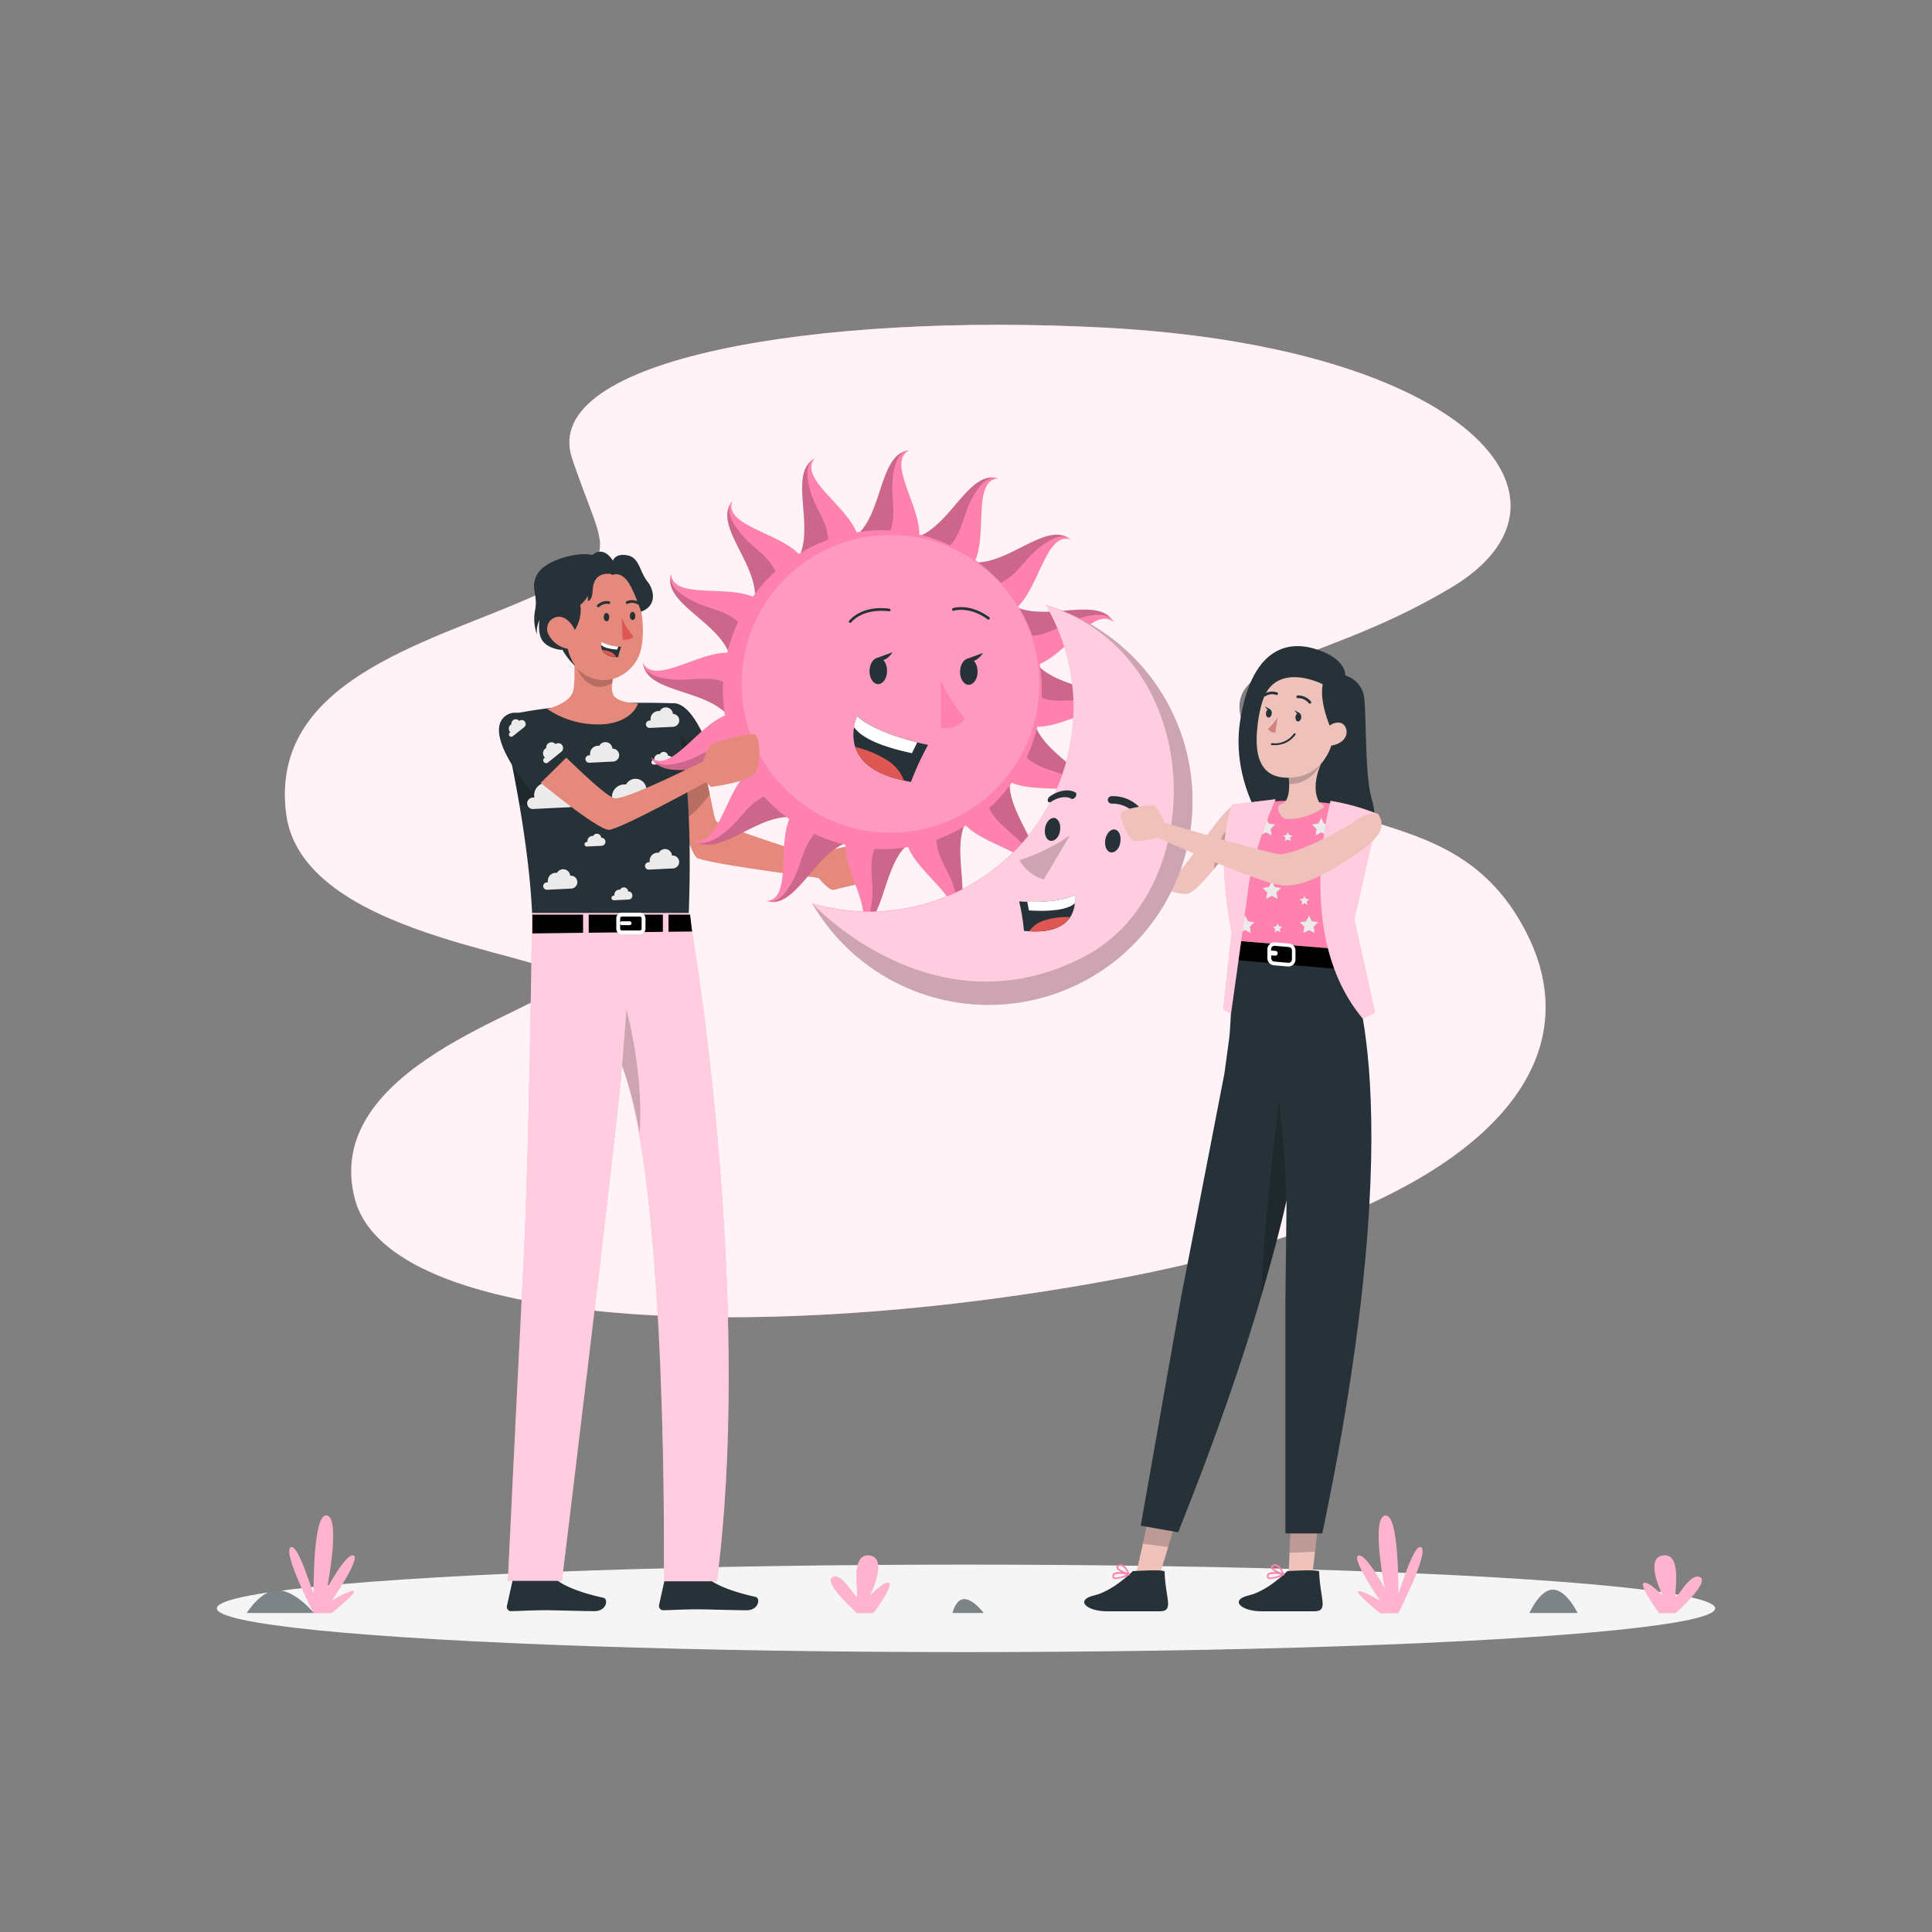 <?xml version="1.0" encoding="UTF-8"?> <svg xmlns="http://www.w3.org/2000/svg" viewBox="0 0 500 500"><rect x="0" y="0" width="500" height="500" fill="#808080" stroke="none"/><g id="freepik--background-simple--inject-120"><path d="M286,84.8c93.72,5,127.74,44.5,89.52,67.29s-66.39,17.69-50,42.5,51.69,11.49,69.61,47-12.92,71.72-105.23,89.23S100.5,344,91.81,310.15,139,262,145.49,254.51s-67.06-9.87-71.43-43.9,35.61-43.92,62-55.41,20.64-10.69,12-36.59S211.91,80.85,286,84.8Z" style="fill:#FF81AE"></path><path d="M286,84.8c93.72,5,127.74,44.5,89.52,67.29s-66.39,17.69-50,42.5,51.69,11.49,69.61,47-12.92,71.72-105.23,89.23S100.5,344,91.81,310.15,139,262,145.49,254.51s-67.06-9.87-71.43-43.9,35.61-43.92,62-55.41,20.64-10.69,12-36.59S211.91,80.85,286,84.8Z" style="fill:#fff;opacity:0.9"></path></g><g id="freepik--Shadow--inject-120"><ellipse id="freepik--path--inject-120" cx="250" cy="416.24" rx="193.89" ry="11.32" style="fill:#f5f5f5"></ellipse></g><g id="freepik--Plants--inject-120"><path d="M361.87,417.47s7.95-15.52,5.95-17-5.95,13-5.95,11.84.22-20.85-3.45-20.07,0,18.95,0,18.95-4.94-9.29-6.88-8.59,5.71,11.74,5.71,11.74-4.56-2.76-5.71-2.54,5.71,5.71,5.71,5.71Z" style="fill:#FF81AE"></path><path d="M81.17,417.47s-8-15.52-6-17,6,13,6,11.84S81,391.42,84.62,392.2s0,18.95,0,18.95,4.94-9.29,6.88-8.59-5.71,11.74-5.71,11.74,4.56-2.76,5.71-2.54-5.71,5.71-5.71,5.71Z" style="fill:#FF81AE"></path><path d="M221.81,417.47s-9-8-6.33-9.3,6,6,6.33,4.91-1.77-11.22,3.25-10.52,0,10.52,0,10.52,3.72-4,5-3.4-4,7.79-4,7.79Z" style="fill:#FF81AE"></path><path d="M433.63,417.47s9-8,6.33-9.3-6,6-6.33,4.91,1.77-11.22-3.25-10.52,0,10.52,0,10.52-3.72-4-5-3.4,4,7.79,4,7.79Z" style="fill:#FF81AE"></path><g style="opacity:0.4"><path d="M361.87,417.47s7.95-15.52,5.95-17-5.95,13-5.95,11.84.22-20.85-3.45-20.07,0,18.95,0,18.95-4.94-9.29-6.88-8.59,5.71,11.74,5.71,11.74-4.56-2.76-5.71-2.54,5.71,5.71,5.71,5.71Z" style="fill:#fff"></path><path d="M81.17,417.47s-8-15.52-6-17,6,13,6,11.84S81,391.42,84.62,392.2s0,18.95,0,18.95,4.94-9.29,6.88-8.59-5.71,11.74-5.71,11.74,4.56-2.76,5.71-2.54-5.71,5.71-5.71,5.71Z" style="fill:#fff"></path><path d="M221.81,417.47s-9-8-6.33-9.3,6,6,6.33,4.91-1.77-11.22,3.25-10.52,0,10.52,0,10.52,3.72-4,5-3.4-4,7.79-4,7.79Z" style="fill:#fff"></path><path d="M433.63,417.47s9-8,6.33-9.3-6,6-6.33,4.91,1.77-11.22-3.25-10.52,0,10.52,0,10.52-3.72-4-5-3.4,4,7.79,4,7.79Z" style="fill:#fff"></path></g><path d="M63.9,417.42H81.17s-4.07-5.08-8.63-5.84S63.9,417.42,63.9,417.42Z" style="fill:#263238"></path><path d="M246.54,417.42h8s-2.53-3.41-4.86-3.55S246.54,417.42,246.54,417.42Z" style="fill:#263238"></path><path d="M395.84,417.42h12.4s-2.76-5.81-6.2-6S395.84,417.42,395.84,417.42Z" style="fill:#263238"></path><path d="M63.9,417.42H81.17s-4.07-5.08-8.63-5.84S63.9,417.42,63.9,417.42Z" style="fill:#fff;opacity:0.4"></path><path d="M246.54,417.42h8s-2.53-3.41-4.86-3.55S246.54,417.42,246.54,417.42Z" style="fill:#fff;opacity:0.4"></path><path d="M395.84,417.42h12.4s-2.76-5.81-6.2-6S395.84,417.42,395.84,417.42Z" style="fill:#fff;opacity:0.4"></path></g><g id="freepik--character-1--inject-120"><g id="freepik--group--inject-120"><path d="M171.55,198.5s.64,2.11,1.59,5.06c.86,2.65,2,6,3.07,9.1,1.71,4.8,3.42,9.05,4.25,9.42a23.92,23.92,0,0,0,2.83.76c7.06,1.63,28.51,4.35,28.51,4.35l.51-5.17s-25.92-8.14-27-9.55c-.32-.43-.85-3.2-1.62-6.92s-1.83-8.54-3.17-12.8c-1.65-5.26-3.76-9.77-6.4-10.78l-1.59,10.18Z" style="fill:#e4897b"></path><path d="M171.55,198.5s.64,2.11,1.59,5.06c.86,2.65,2,6,3.07,9.1,2.81-1.36,5.59-4.54,7.5-7.11-.79-3.78-1.83-8.54-3.17-12.8l-8-.6Z" style="opacity:0.2;isolation:isolate"></path><path d="M170.33,185.85l.94,6.2,1.13,7.53,7.44-2.43,4.33-1.41s-4.25-13.89-10-13.77Z" style="fill:#263238"></path><path d="M171.27,192.05l1.13,7.53,7.44-2.43a21,21,0,0,0-3.87-7.21A4.21,4.21,0,0,0,171.27,192.05Z" style="opacity:0.2;isolation:isolate"></path><path d="M204.46,220.22l7.85,1.8a27.77,27.77,0,0,0,2.93-1.9c1.3-1,12.25-2.23,12.25-2.23s0,8.5-1,9.4-9.37,2.59-10.62,3-4.05-3.11-4.05-3.11l-8.73-1.6Z" style="fill:#e4897b"></path><path d="M142.63,408.3h-9.28a.65.65,0,0,0-.65.52l-1.51,6.8a1.13,1.13,0,0,0,.87,1.34,1,1,0,0,0,.25,0c3-.05,5.19-.24,9-.24,2.32,0,9.33.24,12.54.24s3.62-3.16,2.31-3.46c-5.89-1.28-10.32-3.06-12.21-4.75A1.84,1.84,0,0,0,142.63,408.3Z" style="fill:#263238"></path><path d="M182,408.05h-9.28a.67.67,0,0,0-.65.53l-1.51,6.8a1.15,1.15,0,0,0,.87,1.34,1.1,1.1,0,0,0,.25,0c3-.05,5.19-.23,9-.23,2.33,0,9.34.24,12.54.24s3.63-3.17,2.32-3.46c-5.89-1.28-10.33-3.06-12.21-4.75A1.86,1.86,0,0,0,182,408.05Z" style="fill:#263238"></path><path d="M137.71,236.23h40.55c3.86,21,15.93,106.56,7.27,173H171.8S173.07,308.35,161,275.76c-1.4,17.44-15.57,133.35-15.57,133.35h-14s2.09-43.6,4.18-84.79C136.9,298.39,137.65,241.55,137.71,236.23Z" style="fill:#FF81AE"></path><path d="M137.71,236.23h40.55c3.86,21,15.93,106.56,7.27,173H171.8S173.07,308.35,161,275.76c-1.4,17.44-15.57,133.35-15.57,133.35h-14s2.09-43.6,4.18-84.79C136.9,298.39,137.65,241.55,137.71,236.23Z" style="fill:#fff;opacity:0.6"></path><path d="M161,275.77a108.15,108.15,0,0,1,4.53,17.54c1.13-15.52-3.4-32-3.4-32Z" style="opacity:0.2;isolation:isolate"></path><polygon points="178.6 236.71 173.01 236.71 173.01 241.14 179.12 241.07 178.6 236.71"></polygon><polygon points="171.55 236.71 152.36 236.71 152.36 241.39 171.55 241.16 171.55 236.71"></polygon><polygon points="137.78 236.71 137.78 241.57 150.9 241.41 150.9 236.71 137.78 236.71"></polygon><path d="M130.58,188.62a3,3,0,0,0,.09.72c.64,2.83,1.55,7,2.5,12,.4,2.1.81,4.33,1.21,6.67.63,3.69,1.24,7.62,1.77,11.65.73,5.5,1.3,11.17,1.55,16.6h40.56c.43-13.17.84-36.52-4.12-54.25,0,0-22-1-40.35,2.55A4,4,0,0,0,130.58,188.62Z" style="fill:#263238"></path><path d="M141.61,183.48a23.32,23.32,0,0,0,15.3,3.89c7-.88,8.2-5.31,8.2-5.31s-4.77-.05-6.27-2a5.1,5.1,0,0,1-.39-3.24,36.58,36.58,0,0,1,1.37-6.16c.14-.45.23-.72.23-.72L148.2,165s1.05,10.84.07,14S141.61,183.48,141.61,183.48Z" style="fill:#e4897b"></path><path d="M149.34,173s3,7.35,9.11,3.77a36.58,36.58,0,0,1,1.37-6.16l-.72-.27Z" style="opacity:0.2;isolation:isolate"></path><path d="M153.36,144.47s-10.41.87-11.63,6.16,13,9.75,15.93,5S156.43,144.87,153.36,144.47Z" style="fill:#263238"></path><path d="M164.17,147.44s3.73,9.65-.72,14.67-8.57-13.58-8.57-13.58Z" style="fill:#263238"></path><path d="M149.81,173.46A9.28,9.28,0,0,0,161,174.67a10.4,10.4,0,0,0,4.73-6c.1-.35.19-.7.26-1.07,1.26-6.68-.27-17.55-7.62-20.12A10.07,10.07,0,0,0,145,158.24C145.79,165.56,145.91,169.89,149.81,173.46Z" style="fill:#e4897b"></path><path d="M156.25,159.75c0,.6.37,1.07.76,1.05s.68-.53.66-1.12-.37-1.07-.76-1.05S156.23,159.15,156.25,159.75Z" style="fill:#263238"></path><path d="M163,159.42c0,.6.38,1.07.77,1.05s.68-.53.65-1.12-.37-1.07-.76-1S163,158.85,163,159.42Z" style="fill:#263238"></path><path d="M160.88,159.82a21.23,21.23,0,0,0,3.11,5,3.52,3.52,0,0,1-2.85.68Z" style="fill:#de5753"></path><path d="M165.38,156.41a.38.38,0,0,1-.37,0,2.82,2.82,0,0,0-2.53-.17.35.35,0,0,1-.47-.15.35.35,0,0,1,.14-.47h0a3.48,3.48,0,0,1,3.2.18.35.35,0,0,1,.15.47h0Z" style="fill:#263238"></path><path d="M154.78,157.11a.36.36,0,0,1-.2-.06.35.35,0,0,1,0-.49h0a3.49,3.49,0,0,1,3.07-.94.34.34,0,0,1,.26.42h0a.37.37,0,0,1-.42.26h0a2.81,2.81,0,0,0-2.42.78A.35.35,0,0,1,154.78,157.11Z" style="fill:#263238"></path><path d="M149.94,148.81l.71,3.19a2.43,2.43,0,0,0-.92,3.15c1.31,2.61.17,7-1.75,8.85,0,0-.17-1.17-1.14-.79s-.1,6.47,2.12,9.2c0,0-3.18-2.36-5.46-8.62-2.1-5.8-2.77-10.74-1.77-13.16Z" style="fill:#263238"></path><path d="M160.77,167.39a20.09,20.09,0,0,0-.81,2.68l-.49,0c-2.23-.16-3.21-1-3.62-1.82a2.91,2.91,0,0,1-.26-1.33,2.8,2.8,0,0,1,.12-.77,10.67,10.67,0,0,0,4.3,1.21C160.48,167.38,160.77,167.39,160.77,167.39Z" style="fill:#263238"></path><path d="M160,167.33l-.26.78c-2.09-.15-3.55-.54-4.16-1.22a2.8,2.8,0,0,1,.12-.77A10.67,10.67,0,0,0,160,167.33Z" style="fill:#fff"></path><path d="M159.47,170c-2.23-.16-3.21-1-3.62-1.82a7.32,7.32,0,0,1,2.44.67A2.68,2.68,0,0,1,159.47,170Z" style="fill:#de5753"></path><path d="M157.8,148.48c-3.5-.11-4.29,2-4.44,4.53s-1.23,2.54-1.23,2.54V154.2s-1.19,2.4-3.17,2.93-4.79,6.32-3.48,11.09c0,0-3.19-.18-4.85-2.1s-1-5.65-1-5.65a7.12,7.12,0,0,0-.69,3.72,12.13,12.13,0,0,1-.41-6.55c.7-4-1.47-5.69.6-9.16s10.08-5.75,14.19-4.86c0,0,2.59-2.67,5.31,1.48,0,0,.6-2,3.75-1.38s3.15,4.25,5.13,6.72,2.43,6.42-1.6,7.86c0,0-2.16-6.66-4-8.5s-3.29-1-3.29-1Z" style="fill:#263238"></path><path d="M142.08,164.42a7,7,0,0,0,4.18,3.34c2.37.67,3.55-1.45,2.91-3.68-.59-2-2.53-4.78-4.91-4.44A3.13,3.13,0,0,0,142.08,164.42Z" style="fill:#e4897b"></path><path d="M165.61,241.8h-4.68a1.43,1.43,0,0,1-1.43-1.43v-2.72a1.44,1.44,0,0,1,1.43-1.44h4.68a1.45,1.45,0,0,1,1.44,1.44v2.72A1.44,1.44,0,0,1,165.61,241.8Zm-4.68-4.59a.44.44,0,0,0-.43.44v2.72a.43.43,0,0,0,.43.43h4.68a.44.44,0,0,0,.44-.43v-2.72a.44.44,0,0,0-.44-.44Z" style="fill:#fff"></path><path d="M162.94,239.43h-2a.5.5,0,0,1-.5-.5.5.5,0,0,1,.5-.5h2a.5.5,0,0,1,.5.5A.5.5,0,0,1,162.94,239.43Z" style="fill:#fff"></path><path d="M130.58,188.62a3,3,0,0,0,.09.72c.64,2.83,1.55,7,2.5,12,.4,2.1.81,4.33,1.21,6.67a19.49,19.49,0,0,0,11.1,1.07Z" style="opacity:0.2;isolation:isolate"></path><polygon points="222.44 169.03 221.82 170.29 220.44 170.49 221.44 171.47 221.2 172.85 222.44 172.2 223.69 172.85 223.45 171.47 224.46 170.49 223.07 170.29 222.44 169.03" style="fill:#fff;opacity:0.6"></polygon><polygon points="239.82 154.46 239.2 155.72 237.81 155.93 238.82 156.91 238.58 158.29 239.82 157.63 241.06 158.29 240.83 156.91 241.83 155.93 240.44 155.72 239.82 154.46" style="fill:#fff;opacity:0.6"></polygon><polygon points="239.82 192.22 239.2 193.48 237.81 193.68 238.82 194.66 238.58 196.05 239.82 195.39 241.06 196.05 240.83 194.66 241.83 193.68 240.44 193.48 239.82 192.22" style="fill:#fff;opacity:0.6"></polygon><polygon points="237.28 167.12 236.66 168.38 235.27 168.58 236.27 169.56 236.03 170.94 237.28 170.29 238.52 170.94 238.28 169.56 239.29 168.58 237.9 168.38 237.28 167.12" style="fill:#fff;opacity:0.6"></polygon><polygon points="228.7 157.91 228.08 159.17 226.69 159.37 227.69 160.35 227.46 161.74 228.7 161.08 229.94 161.74 229.7 160.35 230.71 159.37 229.32 159.17 228.7 157.91" style="fill:#fff;opacity:0.6"></polygon><polygon points="211.76 160.25 211.13 161.51 209.75 161.72 210.75 162.69 210.51 164.08 211.76 163.43 213 164.08 212.76 162.69 213.77 161.72 212.38 161.51 211.76 160.25" style="fill:#fff;opacity:0.6"></polygon><polygon points="231.91 180.76 231.29 182.02 229.9 182.22 230.9 183.21 230.67 184.59 231.91 183.94 233.15 184.59 232.91 183.21 233.92 182.22 232.53 182.02 231.91 180.76" style="fill:#fff;opacity:0.6"></polygon><polygon points="231.82 201.19 231.2 202.45 229.81 202.65 230.81 203.63 230.57 205.02 231.82 204.36 233.06 205.02 232.82 203.63 233.83 202.65 232.44 202.45 231.82 201.19" style="fill:#fff;opacity:0.6"></polygon><polygon points="202.05 173.64 201.43 174.9 200.04 175.1 201.04 176.09 200.81 177.47 202.05 176.81 203.29 177.47 203.05 176.09 204.06 175.1 202.67 174.9 202.05 173.64" style="fill:#fff;opacity:0.6"></polygon><polygon points="205.9 192.76 205.27 194.02 203.88 194.22 204.89 195.2 204.65 196.58 205.9 195.93 207.14 196.58 206.9 195.2 207.91 194.22 206.52 194.02 205.9 192.76" style="fill:#fff;opacity:0.6"></polygon><polygon points="222.44 190.31 221.82 191.57 220.44 191.77 221.44 192.75 221.2 194.13 222.44 193.48 223.69 194.13 223.45 192.75 224.46 191.77 223.07 191.57 222.44 190.31" style="fill:#fff;opacity:0.6"></polygon><polygon points="213.77 181.24 213.15 182.5 211.76 182.7 212.76 183.68 212.53 185.06 213.77 184.41 215.01 185.06 214.77 183.68 215.78 182.7 214.39 182.5 213.77 181.24" style="fill:#fff;opacity:0.6"></polygon><polygon points="214.91 202.38 214.29 203.64 212.9 203.84 213.91 204.82 213.67 206.21 214.91 205.55 216.16 206.21 215.92 204.82 216.92 203.84 215.53 203.64 214.91 202.38" style="fill:#fff;opacity:0.6"></polygon><path d="M156.56,208.44a1.52,1.52,0,0,1,1.44-1.59,1.6,1.6,0,0,1,.44,0,3.4,3.4,0,0,1-.06-.46,3.22,3.22,0,0,1,3.05-3.37,2.88,2.88,0,0,1,.59,0,2.81,2.81,0,0,1,5.27,1.16h.05a2.59,2.59,0,0,1,.25,5.17l-9.48.47h0A1.52,1.52,0,0,1,156.56,208.44Z" style="fill:#ebebeb"></path><path d="M136.42,208a1.52,1.52,0,0,1,1.44-1.59,1.6,1.6,0,0,1,.44,0,3.4,3.4,0,0,1-.06-.46,3.22,3.22,0,0,1,3-3.37,3,3,0,0,1,.6,0,2.8,2.8,0,0,1,5.26,1.16h0a2.59,2.59,0,0,1,.25,5.17l-9.48.47h0A1.52,1.52,0,0,1,136.42,208Z" style="fill:#ebebeb"></path><path d="M166.92,224.15a1,1,0,0,1,.93-1,1.27,1.27,0,0,1,.28,0,1.53,1.53,0,0,1,0-.3,2.07,2.07,0,0,1,2-2.17,1.59,1.59,0,0,1,.38,0,1.84,1.84,0,0,1,1.5-.95,1.81,1.81,0,0,1,1.9,1.69h0a1.67,1.67,0,1,1,.17,3.33l-6.12.31h0A1,1,0,0,1,166.92,224.15Z" style="fill:#ebebeb"></path><path d="M140.57,229.36a1,1,0,0,1,.93-1,.65.65,0,0,1,.28,0c0-.1,0-.2,0-.3a2.06,2.06,0,0,1,2-2.17,2.54,2.54,0,0,1,.39,0,1.81,1.81,0,0,1,3.39.75h0a1.67,1.67,0,1,1,.17,3.33l-6.12.3h0A1,1,0,0,1,140.57,229.36Z" style="fill:#ebebeb"></path><path d="M151.5,196.48a1,1,0,0,1,.93-1,1.27,1.27,0,0,1,.28,0,1.53,1.53,0,0,1,0-.3,2.07,2.07,0,0,1,2-2.17,2.36,2.36,0,0,1,.38,0,1.84,1.84,0,0,1,1.5-.95,1.81,1.81,0,0,1,1.9,1.7h0a1.68,1.68,0,0,1,1.75,1.59,1.66,1.66,0,0,1-1.58,1.74l-6.12.31h0A1,1,0,0,1,151.5,196.48Z" style="fill:#ebebeb"></path><path d="M167.15,187.49a1,1,0,0,1,.93-1,.67.67,0,0,1,.28,0c0-.1,0-.2,0-.3a2.08,2.08,0,0,1,2-2.17,1.59,1.59,0,0,1,.38,0,1.81,1.81,0,0,1,3.4.74h0a1.67,1.67,0,0,1,.16,3.33l-6.11.3h0A1,1,0,0,1,167.15,187.49Z" style="fill:#ebebeb"></path><path d="M151.28,218.54a.61.61,0,0,1,.57-.64l.18,0a1.11,1.11,0,0,1,0-.19,1.29,1.29,0,0,1,1.22-1.35,1,1,0,0,1,.24,0,1.1,1.1,0,0,1,.93-.59,1.13,1.13,0,0,1,1.18,1.05h0a1,1,0,0,1,.1,2.07l-3.8.19h0A.61.61,0,0,1,151.28,218.54Z" style="fill:#ebebeb"></path><path d="M168.57,197.35a.61.61,0,0,1,.58-.64l.17,0a1.11,1.11,0,0,1,0-.19,1.29,1.29,0,0,1,1.22-1.35h.24a1.11,1.11,0,0,1,.93-.58,1.12,1.12,0,0,1,1.18,1h0a1,1,0,0,1,1.08,1,1,1,0,0,1-1,1.09l-3.8.19h0A.61.61,0,0,1,168.57,197.35Z" style="fill:#ebebeb"></path><path d="M158.25,232.42a.61.61,0,0,1,.58-.64l.17,0a1.11,1.11,0,0,1,0-.19,1.27,1.27,0,0,1,1.22-1.34,1,1,0,0,1,.24,0,1.1,1.1,0,0,1,.93-.59,1.12,1.12,0,0,1,1.18,1.05h0a1,1,0,0,1,1.08,1,1,1,0,0,1-1,1.09l-3.8.19h0A.61.61,0,0,1,158.25,232.42Z" style="fill:#ebebeb"></path></g><path d="M288.24,161.05a5.68,5.68,0,0,0-.56-.85h0c-5.36-6.76-23.22,4-29.46-7.64l2,9.77,1.7,8.31C271.4,178.93,281.59,155.23,288.24,161.05Z" style="fill:#FF81AE"></path><path d="M287.66,160.19c-5.36-6.76-23.22,4-29.46-7.64l2,9.77c7.71,5.14,12.77,0,18.25-2C284.34,158.24,286.73,159.27,287.66,160.19Z" style="opacity:0.2;isolation:isolate"></path><path d="M168.46,196a6.24,6.24,0,0,0,.56.85h0c5.37,6.75,23.22-4,29.46,7.63l-2-9.77-1.71-8.31C185.3,178.07,175.11,201.78,168.46,196Z" style="fill:#FF81AE"></path><path d="M169,196.82c5.37,6.75,23.22-4,29.46,7.63l-2-9.77c-7.72-5.14-12.78,0-18.25,2C172.36,198.77,170,197.73,169,196.82Z" style="opacity:0.2;isolation:isolate"></path><path d="M245.8,238.39a5.68,5.68,0,0,0,.85-.56,0,0,0,0,0,0,0c6.76-5.37-4-23.22,7.64-29.46l-9.77,2-8.31,1.71C227.92,221.55,251.62,231.74,245.8,238.39Z" style="fill:#FF81AE"></path><path d="M246.66,237.82c6.76-5.37-4-23.22,7.64-29.46l-9.77,2c-5.14,7.72,0,12.78,2,18.25C248.61,234.49,247.58,236.89,246.66,237.82Z" style="opacity:0.2;isolation:isolate"></path><path d="M210.89,118.61a6.24,6.24,0,0,0-.85.56v0c-6.75,5.36,4,23.22-7.63,29.45l9.77-2,8.31-1.7C228.78,135.45,205.07,125.26,210.89,118.61Z" style="fill:#FF81AE"></path><path d="M210,119.19c-6.75,5.36,4,23.22-7.63,29.45l9.77-2c5.14-7.71,0-12.77-2-18.25C208.08,122.51,209.12,120.12,210,119.19Z" style="opacity:0.2;isolation:isolate"></path><path d="M258.35,123.81a5,5,0,0,0-1-.2,0,0,0,0,0,0,0c-8.57-1-13.6,19.24-26.23,15.43l8.33,5.49,7.08,4.67C259.09,148.36,249.54,124.4,258.35,123.81Z" style="fill:#FF81AE"></path><path d="M257.34,123.61c-8.57-1-13.6,19.24-26.23,15.43l8.33,5.49c9.09-1.82,9-9.05,11.51-14.31C253.61,124.58,256,123.62,257.34,123.61Z" style="opacity:0.2;isolation:isolate"></path><path d="M198.34,233.19a5.94,5.94,0,0,0,1,.21h0c8.57,1,13.59-19.25,26.22-15.44l-8.33-5.48-7.08-4.67C197.6,208.64,207.16,232.6,198.34,233.19Z" style="fill:#FF81AE"></path><path d="M199.36,233.4c8.57,1,13.59-19.25,26.22-15.44l-8.33-5.48c-9.09,1.82-9,9-11.51,14.3C203.09,232.42,200.66,233.38,199.36,233.4Z" style="opacity:0.2;isolation:isolate"></path><path d="M283,208.51a5.06,5.06,0,0,0,.2-1,0,0,0,0,0,0,0c1-8.57-19.24-13.59-15.43-26.23l-5.49,8.34-4.67,7.08C258.49,209.25,282.45,199.69,283,208.51Z" style="fill:#FF81AE"></path><path d="M283.24,207.49c1-8.57-19.24-13.59-15.43-26.23l-5.49,8.34c1.82,9.09,9.05,9,14.31,11.51C282.27,203.76,283.23,206.19,283.24,207.49Z" style="opacity:0.2;isolation:isolate"></path><path d="M173.66,148.5a5.83,5.83,0,0,0-.21,1v0c-1,8.57,19.25,13.6,15.44,26.23l5.48-8.33,4.67-7.08C198.21,147.76,174.25,157.31,173.66,148.5Z" style="fill:#FF81AE"></path><path d="M173.45,149.51c-1,8.57,19.25,13.6,15.44,26.23l5.48-8.33c-1.82-9.09-9-9-14.3-11.51C174.43,153.24,173.47,150.82,173.45,149.51Z" style="opacity:0.2;isolation:isolate"></path><path d="M277.14,139.64a5.18,5.18,0,0,0-.84-.57s0,0,0,0c-7.53-4.21-20,12.5-30.16,4.11l5.57,8.27,4.73,7.05C268.35,162.57,268.78,136.78,277.14,139.64Z" style="fill:#FF81AE"></path><path d="M276.29,139.06c-7.53-4.21-20,12.5-30.16,4.11l5.57,8.27c9.09,1.84,11.81-4.86,16.14-8.75C272.47,138.52,275.08,138.57,276.29,139.06Z" style="opacity:0.2;isolation:isolate"></path><path d="M179.55,217.37a5.65,5.65,0,0,0,.84.57h0c7.53,4.22,20-12.5,30.15-4.1L205,205.56l-4.73-7C188.35,194.43,187.91,220.23,179.55,217.37Z" style="fill:#FF81AE"></path><path d="M180.41,217.94c7.53,4.22,20-12.5,30.15-4.1L205,205.56c-9.1-1.83-11.82,4.86-16.15,8.75C184.23,218.49,181.62,218.44,180.41,217.94Z" style="opacity:0.2;isolation:isolate"></path><path d="M267.21,227.3a5.65,5.65,0,0,0,.57-.84s0,0,0,0c4.21-7.53-12.5-20-4.11-30.15l-8.27,5.56-7,4.73C244.28,218.5,270.07,218.94,267.21,227.3Z" style="fill:#FF81AE"></path><path d="M267.79,226.44c4.21-7.53-12.5-20-4.11-30.15l-8.27,5.56c-1.84,9.1,4.86,11.82,8.75,16.14C268.33,222.62,268.28,225.23,267.79,226.44Z" style="opacity:0.2;isolation:isolate"></path><path d="M189.48,129.7a5.74,5.74,0,0,0-.57.85s0,0,0,0c-4.22,7.53,12.5,20,4.1,30.16l8.28-5.57,7-4.73C212.42,138.5,186.62,138.07,189.48,129.7Z" style="fill:#FF81AE"></path><path d="M188.91,130.56c-4.22,7.53,12.5,20,4.1,30.16l8.28-5.57c1.83-9.09-4.86-11.81-8.75-16.14C188.36,134.38,188.41,131.77,188.91,130.56Z" style="opacity:0.2;isolation:isolate"></path><path d="M235.37,116.52a4.66,4.66,0,0,0-1,.19h0c-8.31,2.35-5.29,23-18.42,24.23l9.79,1.92,8.32,1.63C245.37,139,227.44,120.41,235.37,116.52Z" style="fill:#FF81AE"></path><path d="M234.36,116.71c-8.31,2.35-5.29,23-18.42,24.23l9.79,1.92c7.72-5.14,4.91-11.79,5.22-17.6C231.27,119,233.15,117.22,234.36,116.71Z" style="opacity:0.2;isolation:isolate"></path><path d="M221.32,240.49a6.32,6.32,0,0,0,1-.19s0,0,0,0c8.3-2.34,5.28-23,18.42-24.23L231,214.15l-8.33-1.64C211.33,218.05,229.26,236.6,221.32,240.49Z" style="fill:#FF81AE"></path><path d="M222.34,240.29c8.3-2.34,5.28-23,18.42-24.23L231,214.15c-7.73,5.13-4.92,11.79-5.23,17.6C225.42,238,223.54,239.78,222.34,240.29Z" style="opacity:0.2;isolation:isolate"></path><path d="M290.33,185.53a4.66,4.66,0,0,0-.19-1s0,0,0,0c-2.35-8.3-23-5.28-24.23-18.42L264,175.88l-1.63,8.33C267.9,195.52,286.44,177.59,290.33,185.53Z" style="fill:#FF81AE"></path><path d="M290.14,184.51c-2.35-8.3-23-5.28-24.23-18.42L264,175.88c5.14,7.73,11.79,4.92,17.6,5.23C287.82,181.43,289.63,183.31,290.14,184.51Z" style="opacity:0.2;isolation:isolate"></path><path d="M166.36,171.48a6.32,6.32,0,0,0,.19,1,0,0,0,0,0,0,0c2.34,8.31,23,5.29,24.23,18.42l1.91-9.79,1.64-8.32C188.8,161.48,170.25,179.41,166.36,171.48Z" style="fill:#FF81AE"></path><path d="M166.56,172.49c2.34,8.31,23,5.29,24.23,18.42l1.91-9.79c-5.13-7.72-11.79-4.91-17.6-5.22C168.88,175.58,167.07,173.7,166.56,172.49Z" style="opacity:0.2;isolation:isolate"></path><circle cx="228.35" cy="178.5" r="41.26" transform="translate(-52.6 107.27) rotate(-23.79)" style="fill:#FF81AE"></circle><circle cx="230.46" cy="176.96" r="38.53" transform="translate(42.3 398.37) rotate(-87.16)" style="fill:#fff;opacity:0.2"></circle><path d="M243.5,176.24a48.28,48.28,0,0,0,6.21,9.82,6.3,6.3,0,0,1-6.16,2.3Z" style="fill:#FF81AE"></path><path d="M229.57,173.69c0,1.89-1.1,3.39-2.35,3.36s-2.24-1.58-2.19-3.47,1.1-3.38,2.35-3.35S229.62,171.81,229.57,173.69Z" style="fill:#263238"></path><path d="M226.86,170.31,231,168.8S228.87,172.2,226.86,170.31Z" style="fill:#263238"></path><path d="M253,173.88c0,1.88-1.1,3.38-2.35,3.35s-2.24-1.58-2.19-3.46,1.1-3.39,2.35-3.36S253,172,253,173.88Z" style="fill:#263238"></path><path d="M250.28,170.49l4.13-1.51S252.29,172.38,250.28,170.49Z" style="fill:#263238"></path><path d="M220,161.2a.35.35,0,0,1-.23-.09.34.34,0,0,1,0-.48c3.79-4.23,10.14-3.14,10.41-3.1a.35.35,0,0,1,.28.4.34.34,0,0,1-.4.28c-.06,0-6.25-1.06-9.78,2.87A.34.34,0,0,1,220,161.2Z" style="fill:#263238"></path><path d="M255.83,160.37a.44.44,0,0,1-.21-.07c-4.7-3.47-8.69-2.28-8.72-2.27a.35.35,0,1,1-.21-.66c.17-.05,4.34-1.31,9.34,2.38a.34.34,0,0,1,.07.48A.33.33,0,0,1,255.83,160.37Z" style="fill:#263238"></path><path d="M240.19,192.77a73.71,73.71,0,0,0-4.43,9.6c-.61-.11-1.22-.22-1.82-.37-8.26-1.75-11.51-5.29-12.61-8.68a10.83,10.83,0,0,1-.28-5.15,10.48,10.48,0,0,1,.85-2.82c3.82,3.54,11.39,5.77,15.48,6.78C239.09,192.58,240.19,192.77,240.19,192.77Z" style="fill:#263238"></path><path d="M237.38,192.13l-1.37,2.8c-7.78-1.67-13-3.88-15-6.76a10.48,10.48,0,0,1,.85-2.82C225.72,188.89,233.29,191.12,237.38,192.13Z" style="fill:#fff"></path><path d="M233.94,202c-8.26-1.75-11.51-5.29-12.61-8.68a27,27,0,0,1,8.78,3.76A10.24,10.24,0,0,1,233.94,202Z" style="fill:#de5753"></path><path d="M143.32,192.86s12.89,13.07,15.67,13.72,22.9-9.52,22.9-9.52,1.05-3.28,2.11-4.2,10.47-3.54,11.56-2.63,1.5,7,0,9.61S184,203.65,184,203.65l-1.32-1.2s-22.09,12.16-25.06,12.3-19.05-13.26-19.05-13.26Z" style="fill:#e4897b"></path><path d="M131,185.13c-6.67,4.52,6.57,19.81,6.57,19.81L148,194.65S136.63,181.32,131,185.13Z" style="fill:#263238"></path><path d="M131.84,190.45a.61.61,0,0,1,.1-.85l.15-.09-.13-.14a1.28,1.28,0,0,1,.2-1.8,1.21,1.21,0,0,1,.2-.14,1.13,1.13,0,0,1,2-.86h0a1,1,0,1,1,1.3,1.62l-3,2.38h0A.61.61,0,0,1,131.84,190.45Z" style="fill:#ebebeb"></path><path d="M140.73,197.19a.73.73,0,0,1,.12-1,.64.64,0,0,1,.18-.1,1.22,1.22,0,0,1-.15-.17,1.54,1.54,0,0,1,.24-2.18,1.43,1.43,0,0,1,.24-.16,1.36,1.36,0,0,1,2.39-1h0a1.25,1.25,0,0,1,1.56,1.95l-3.58,2.87h0A.74.74,0,0,1,140.73,197.19Z" style="fill:#ebebeb"></path></g><g id="freepik--character-2--inject-120"><path d="M348.16,174.81s.42-4.39-7.91-6.9-16.73,1.33-19.36,19.09,9.77,37.54,23.05,37.34,12.81-11.49,11-17.81-1.24-22.67-2-26.66A6.94,6.94,0,0,0,348.16,174.81Z" style="fill:#263238"></path><path d="M282.61,228.48c1.83.36,7.25-1.67,7.51-2.83,0,0,14.52,6.82,17.66,5.53,1.38-.57,4-3.35,6.42-6.29,3.14-3.77,6.1-7.81,6.1-7.81l-.71-4-.77-4.29c-2.14.59-11.44,14.65-13,16s-16.05-4.06-16.05-4.06-1.23-2-3-2.08-5.88,1.44-7.35,2.11S280.77,228.12,282.61,228.48Z" style="fill:#eec1bb"></path><path d="M314.2,224.89c3.14-3.77,6.1-7.81,6.1-7.81l-.71-4c-.22.12-.45.26-.68.41C316.54,215.13,314.62,218.58,314.2,224.89Z" style="opacity:0.2;isolation:isolate"></path><polygon points="294.06 407.21 299.95 408.25 302.37 400.22 304.57 392.85 297.78 390.48 295.81 399.34 294.06 407.21" style="fill:#eec1bb"></polygon><polygon points="295.78 399.52 302.34 400.38 304.56 392.93 297.77 390.52 295.78 399.52" style="opacity:0.2;isolation:isolate"></polygon><polygon points="333.38 409.93 339.36 409.93 340.34 401.5 341.23 393.82 334.13 392.64 333.73 401.79 333.38 409.93" style="fill:#eec1bb"></polygon><polygon points="333.73 401.86 340.34 401.57 341.23 393.85 334.13 392.65 333.73 401.86" style="opacity:0.2;isolation:isolate"></polygon><path d="M295.22,394.85l9.69,1.7c9.76-24.34,16.71-44.65,21.62-61.51,2.64-9.1,4.85-17.19,6.43-24.37l-.3,26.5v59.69h9.55C366.12,283,348.94,249.6,348.94,249.6l-29.08-1.85c-1.09,4.27-1.21,15.74-1.69,20.56l-1.29,9.49-11.19,57.76Z" style="fill:#263238"></path><path d="M326.53,335c2.64-9.1,4.7-17.19,6.29-24.37A224.41,224.41,0,0,0,331,285.26S326.78,318,326.53,335Z" style="opacity:0.2;isolation:isolate"></path><path d="M356.7,210.73s-6.57,6.7-7.38,35.12l-29.45-2.39s-4.68-20.27-1.05-34.62A74.74,74.74,0,0,1,356.7,210.73Z" style="fill:#FF81AE"></path><polygon points="349.32 245.84 319.87 243.47 319.87 248.46 349.75 251.1 349.32 245.84"></polygon><path d="M328,245.67V248a1.81,1.81,0,0,0,1.65,1.81l3.65.32h.16a1.79,1.79,0,0,0,1.22-.48,1.83,1.83,0,0,0,.59-1.33V246a1.81,1.81,0,0,0-1.66-1.81l-3.64-.31a1.79,1.79,0,0,0-1.38.47A1.83,1.83,0,0,0,328,245.67ZM329,248v-.76h0l1,.08a.62.62,0,0,0,.67-.57.62.62,0,0,0-.57-.66l-1-.08-.14,0v-.36a.87.87,0,0,1,.87-.87h.08l3.64.31a.87.87,0,0,1,.8.88v2.33a.87.87,0,0,1-.95.87l-3.65-.32A.87.87,0,0,1,329,248Z" style="fill:#fff"></path><polygon points="329.14 228.07 329.88 229.56 331.52 229.8 330.33 230.96 330.61 232.6 329.14 231.83 327.68 232.6 327.96 230.96 326.77 229.8 328.41 229.56 329.14 228.07" style="fill:#ebebeb"></polygon><polygon points="327.63 211.66 328.37 213.15 330.01 213.39 328.82 214.55 329.1 216.19 327.63 215.41 326.16 216.19 326.44 214.55 325.25 213.39 326.9 213.15 327.63 211.66" style="fill:#ebebeb"></polygon><polygon points="341.92 211.66 342.66 213.15 344.3 213.39 343.11 214.55 343.39 216.19 341.92 215.41 340.45 216.19 340.73 214.55 339.55 213.39 341.19 213.15 341.92 211.66" style="fill:#ebebeb"></polygon><polygon points="322.25 236.95 322.99 238.44 324.63 238.67 323.44 239.83 323.72 241.47 322.25 240.7 320.78 241.47 321.06 239.83 319.87 238.67 321.52 238.44 322.25 236.95" style="fill:#ebebeb"></polygon><polygon points="338.77 236.95 339.5 238.44 341.15 238.67 339.96 239.83 340.24 241.47 338.77 240.7 337.3 241.47 337.58 239.83 336.39 238.67 338.03 238.44 338.77 236.95" style="fill:#ebebeb"></polygon><polygon points="330.63 238.98 331 239.72 331.82 239.84 331.22 240.42 331.36 241.24 330.63 240.85 329.89 241.24 330.03 240.42 329.44 239.84 330.26 239.72 330.63 238.98" style="fill:#ebebeb"></polygon><polygon points="337.6 231.88 337.97 232.62 338.79 232.74 338.19 233.32 338.33 234.14 337.6 233.75 336.86 234.14 337 233.32 336.41 232.74 337.23 232.62 337.6 231.88" style="fill:#ebebeb"></polygon><polygon points="333.27 215.38 333.64 216.12 334.46 216.24 333.87 216.82 334.01 217.64 333.27 217.25 332.54 217.64 332.68 216.82 332.09 216.24 332.91 216.12 333.27 215.38" style="fill:#ebebeb"></polygon><path d="M344.37,207.27s-9.82,34.73,8.34,56.36l3.16-1.51-5.37-24.23,6.2-27.16A58,58,0,0,0,344.37,207.27Z" style="fill:#FF81AE"></path><path d="M330.13,206.84s-5.74,12.85-7,22.55-4.56,33-4.56,33l-2-1.2,2.17-20.08s-4.51-20.5.07-32.89Z" style="fill:#FF81AE"></path><path d="M344.37,207.27s-9.82,34.73,8.34,56.36l3.16-1.51-5.37-24.23,6.2-27.16A58,58,0,0,0,344.37,207.27Z" style="fill:#fff;opacity:0.6"></path><path d="M330.13,206.84s-5.74,12.85-7,22.55-4.56,33-4.56,33l-2-1.2,2.17-20.08s-4.51-20.5.07-32.89Z" style="fill:#fff;opacity:0.6"></path><path d="M341.49,207.79a2.15,2.15,0,0,1,1.24,1.05,16,16,0,0,1-9.88,3.12c-1,0-3.08-2.83-1.53-3.7a6.11,6.11,0,0,1,.89-.38c.67-.54,1.48-1.83,1.42-4.94a26.22,26.22,0,0,0-.35-3.64l8.64-1.67S339,203.48,341.49,207.79Z" style="fill:#eec1bb"></path><path d="M333.28,199.3a26.22,26.22,0,0,1,.35,3.64c5.85,0,8.29-5.31,8.29-5.31Z" style="opacity:0.2;isolation:isolate"></path><path d="M337.27,174.88c-7.5-.68-10.28,3.12-11.53,10.81-1.56,9.6,0,16.66,9.53,15.45C348.27,199.49,349.74,176,337.27,174.88Z" style="fill:#eec1bb"></path><path d="M330.63,185.71a15.69,15.69,0,0,1-2.47,2.91,2.07,2.07,0,0,0,1.9,1Z" style="fill:#d4827d"></path><path d="M335.28,185.51c-.07.62.2,1.15.61,1.2s.8-.41.87-1-.2-1.15-.61-1.2S335.35,184.9,335.28,185.51Z" style="fill:#263238"></path><path d="M336.32,184.53l-1.28-.68S335.57,185.06,336.32,184.53Z" style="fill:#263238"></path><path d="M327.64,184.51c-.07.62.21,1.15.62,1.2s.8-.42.87-1-.21-1.15-.62-1.2S327.71,183.89,327.64,184.51Z" style="fill:#263238"></path><path d="M328.68,183.53l-1.28-.68S327.94,184.05,328.68,183.53Z" style="fill:#263238"></path><path d="M339,182.11a.38.38,0,0,1-.29-.15,3.59,3.59,0,0,0-2.86-1.28.33.33,0,0,1-.35-.33.35.35,0,0,1,.33-.36,4.25,4.25,0,0,1,3.45,1.58.34.34,0,0,1-.28.54Z" style="fill:#263238"></path><path d="M327.35,180.21a.33.33,0,0,1-.3-.18.34.34,0,0,1,.14-.46,3.86,3.86,0,0,1,3.35-.36.35.35,0,0,1,.17.46.34.34,0,0,1-.46.16,3.22,3.22,0,0,0-2.74.34A.32.32,0,0,1,327.35,180.21Z" style="fill:#263238"></path><path d="M344.33,188.28s-2.95-6.49-2-11.2c0,0-14.32-7.42-16.42,7.61,0,0-.24-13.54,12.69-12.67s11.16,19.74,4,24.76C342.6,196.78,346.15,192.33,344.33,188.28Z" style="fill:#263238"></path><path d="M343,189.75a3.31,3.31,0,0,1,3.82-2.69c2.3.47,3,5.34-2.91,6C343,193.12,342.63,192.26,343,189.75Z" style="fill:#eec1bb"></path><path d="M329.75,192.83c-.2,0-.41,0-.62,0a.25.25,0,0,1-.23-.27.25.25,0,0,1,.26-.23,6,6,0,0,0,5.66-2.43.27.27,0,0,1,.35-.08.26.26,0,0,1,.08.35A6.48,6.48,0,0,1,329.75,192.83Z" style="fill:#263238"></path><path d="M341.4,406.74c0-.67-8.23-.14-8.23-.14s-5.05,5.14-10,6.29S321,417,326.53,417H340.1C344,417,341.57,413.67,341.4,406.74Z" style="fill:#263238"></path><path d="M328.12,408.5a.79.79,0,0,1-.2-.87.88.88,0,0,1,.44-.56,3.37,3.37,0,0,1,1.85-.2c-.67-.36-1.26-.79-1.28-1.22,0-.28.16-.52.54-.69a1.23,1.23,0,0,1,1.06,0c1.12.46,1.81,2.38,1.83,2.46a.2.2,0,0,1,0,.17l0,0h0a.24.24,0,0,1-.08.06,10.38,10.38,0,0,1-3.4,1A1.15,1.15,0,0,1,328.12,408.5Zm.46-1.05a.47.47,0,0,0-.24.28c-.08.33,0,.41.06.44.39.32,1.89-.14,3.1-.65A5.41,5.41,0,0,0,328.58,407.45Zm1.07-2.1c-.11,0-.3.16-.29.27,0,.37,1.2,1,2.41,1.47a3.56,3.56,0,0,0-1.41-1.76.78.78,0,0,0-.33-.07A.92.92,0,0,0,329.65,405.35Z" style="fill:#FF81AE"></path><path d="M301.4,406.74c0-.67-8.23-.14-8.23-.14s-5.05,5.14-10,6.29S281,417,286.53,417H300.1C304,417,301.57,413.67,301.4,406.74Z" style="fill:#263238"></path><path d="M288.12,408.5a.79.79,0,0,1-.2-.87.88.88,0,0,1,.44-.56,3.37,3.37,0,0,1,1.85-.2c-.67-.36-1.26-.79-1.28-1.22,0-.28.16-.52.54-.69a1.23,1.23,0,0,1,1.06,0c1.12.46,1.81,2.38,1.83,2.46a.2.2,0,0,1,0,.17l0,0h0a.24.24,0,0,1-.08.06,10.38,10.38,0,0,1-3.4,1A1.15,1.15,0,0,1,288.12,408.5Zm.46-1.05a.47.47,0,0,0-.24.28c-.08.33,0,.41.06.44.39.32,1.89-.14,3.1-.65A5.41,5.41,0,0,0,288.58,407.45Zm1.07-2.1c-.11,0-.3.16-.29.27,0,.37,1.2,1,2.42,1.47a3.63,3.63,0,0,0-1.42-1.76.78.78,0,0,0-.33-.07A.92.92,0,0,0,289.65,405.35Z" style="fill:#FF81AE"></path><path d="M308.42,202.77a52.77,52.77,0,0,1-98.21,31,52.79,52.79,0,0,0,60.48-77.17A52.8,52.8,0,0,1,308.42,202.77Z" style="fill:#FF81AE"></path><path d="M308.42,202.77a52.77,52.77,0,0,1-98.2,31.06h0a52.79,52.79,0,0,0,60.48-77.17c.39.12.77.23,1.15.36A52.77,52.77,0,0,1,308.42,202.77Z" style="fill:#fff;opacity:0.6"></path><path d="M289.93,218c-.19,1.64-1.4,2.79-2.48,2.59s-1.68-1.69-1.39-3.32,1.41-2.79,2.47-2.59S290.22,216.29,289.93,218Z" style="fill:#263238"></path><path d="M274.33,215c-.19,1.64-1.42,2.79-2.48,2.6s-1.68-1.69-1.39-3.32,1.42-2.79,2.47-2.59S274.61,213.43,274.33,215Z" style="fill:#263238"></path><path d="M276.9,216.19a50.51,50.51,0,0,1-13.07,6.43,10.89,10.89,0,0,0,6.29,5Z" style="opacity:0.2;isolation:isolate"></path><path d="M271.28,207.51a.6.6,0,0,0,.73,0c1.9-1.24,3.84-1.54,5.24-.81.27.2.75,0,1.06-.43s.34-1,.06-1.15h0c-1.73-1-4.18-.65-6.58.92a1.36,1.36,0,0,0-.65,1.19v0A.87.87,0,0,0,271.28,207.51Z" style="fill:#263238"></path><path d="M294.93,211.23a1,1,0,0,0,.57-.09,1,1,0,0,0,.16-1.36h0a9.65,9.65,0,0,0-8.09-3.73,1,1,0,0,0-.86,1.07h0a1,1,0,0,0,1.07.86h0a7.86,7.86,0,0,1,6.36,3.05A1,1,0,0,0,294.93,211.23Z" style="fill:#263238"></path><path d="M263.75,233.28a52.65,52.65,0,0,1,1.25,7.64c.45,0,.91.08,1.36.1,6.17.38,9.16-1.48,10.61-3.66a8.08,8.08,0,0,0,1.2-3.58,7.57,7.57,0,0,0-.05-2.16c-3.39,1.75-9.17,1.84-12.26,1.76C264.57,233.35,263.75,233.28,263.75,233.28Z" style="fill:#263238"></path><path d="M265.86,233.38l.42,2.24c5.82.35,10-.19,11.89-1.84a7.57,7.57,0,0,0-.05-2.16C274.73,233.37,269,233.46,265.86,233.38Z" style="fill:#fff"></path><path d="M266.36,241c6.17.38,9.16-1.48,10.61-3.66a19.83,19.83,0,0,0-6.94.93A7.43,7.43,0,0,0,266.36,241Z" style="fill:#de5753"></path><path d="M308.42,202.77a52.77,52.77,0,0,1-98.2,31.06c.77.77,31.82,33.89,70.47,13.69,32.36-16.92,31.84-77-8.85-90.51A52.77,52.77,0,0,1,308.42,202.77Z" style="opacity:0.2;isolation:isolate"></path><path d="M306.56,216.18l-5.14-3.26s-2.17-4.45-2.7-4.58-6.52.64-8.22,1.64,1.81,7.36,2.91,7.67,6.27-.83,6.27-.83l6.25.69Z" style="fill:#eec1bb"></path><path d="M356.7,210.73c1.91,2.93.92,5.84-5.61,10.22s-13.58,8.78-19.45,8.16-32-12.29-32-12.29l1.74-3.9s26.68,7.89,29.65,8.15,13.56-4.38,20.42-9.11A6.59,6.59,0,0,1,356.7,210.73Z" style="fill:#eec1bb"></path></g></svg> 